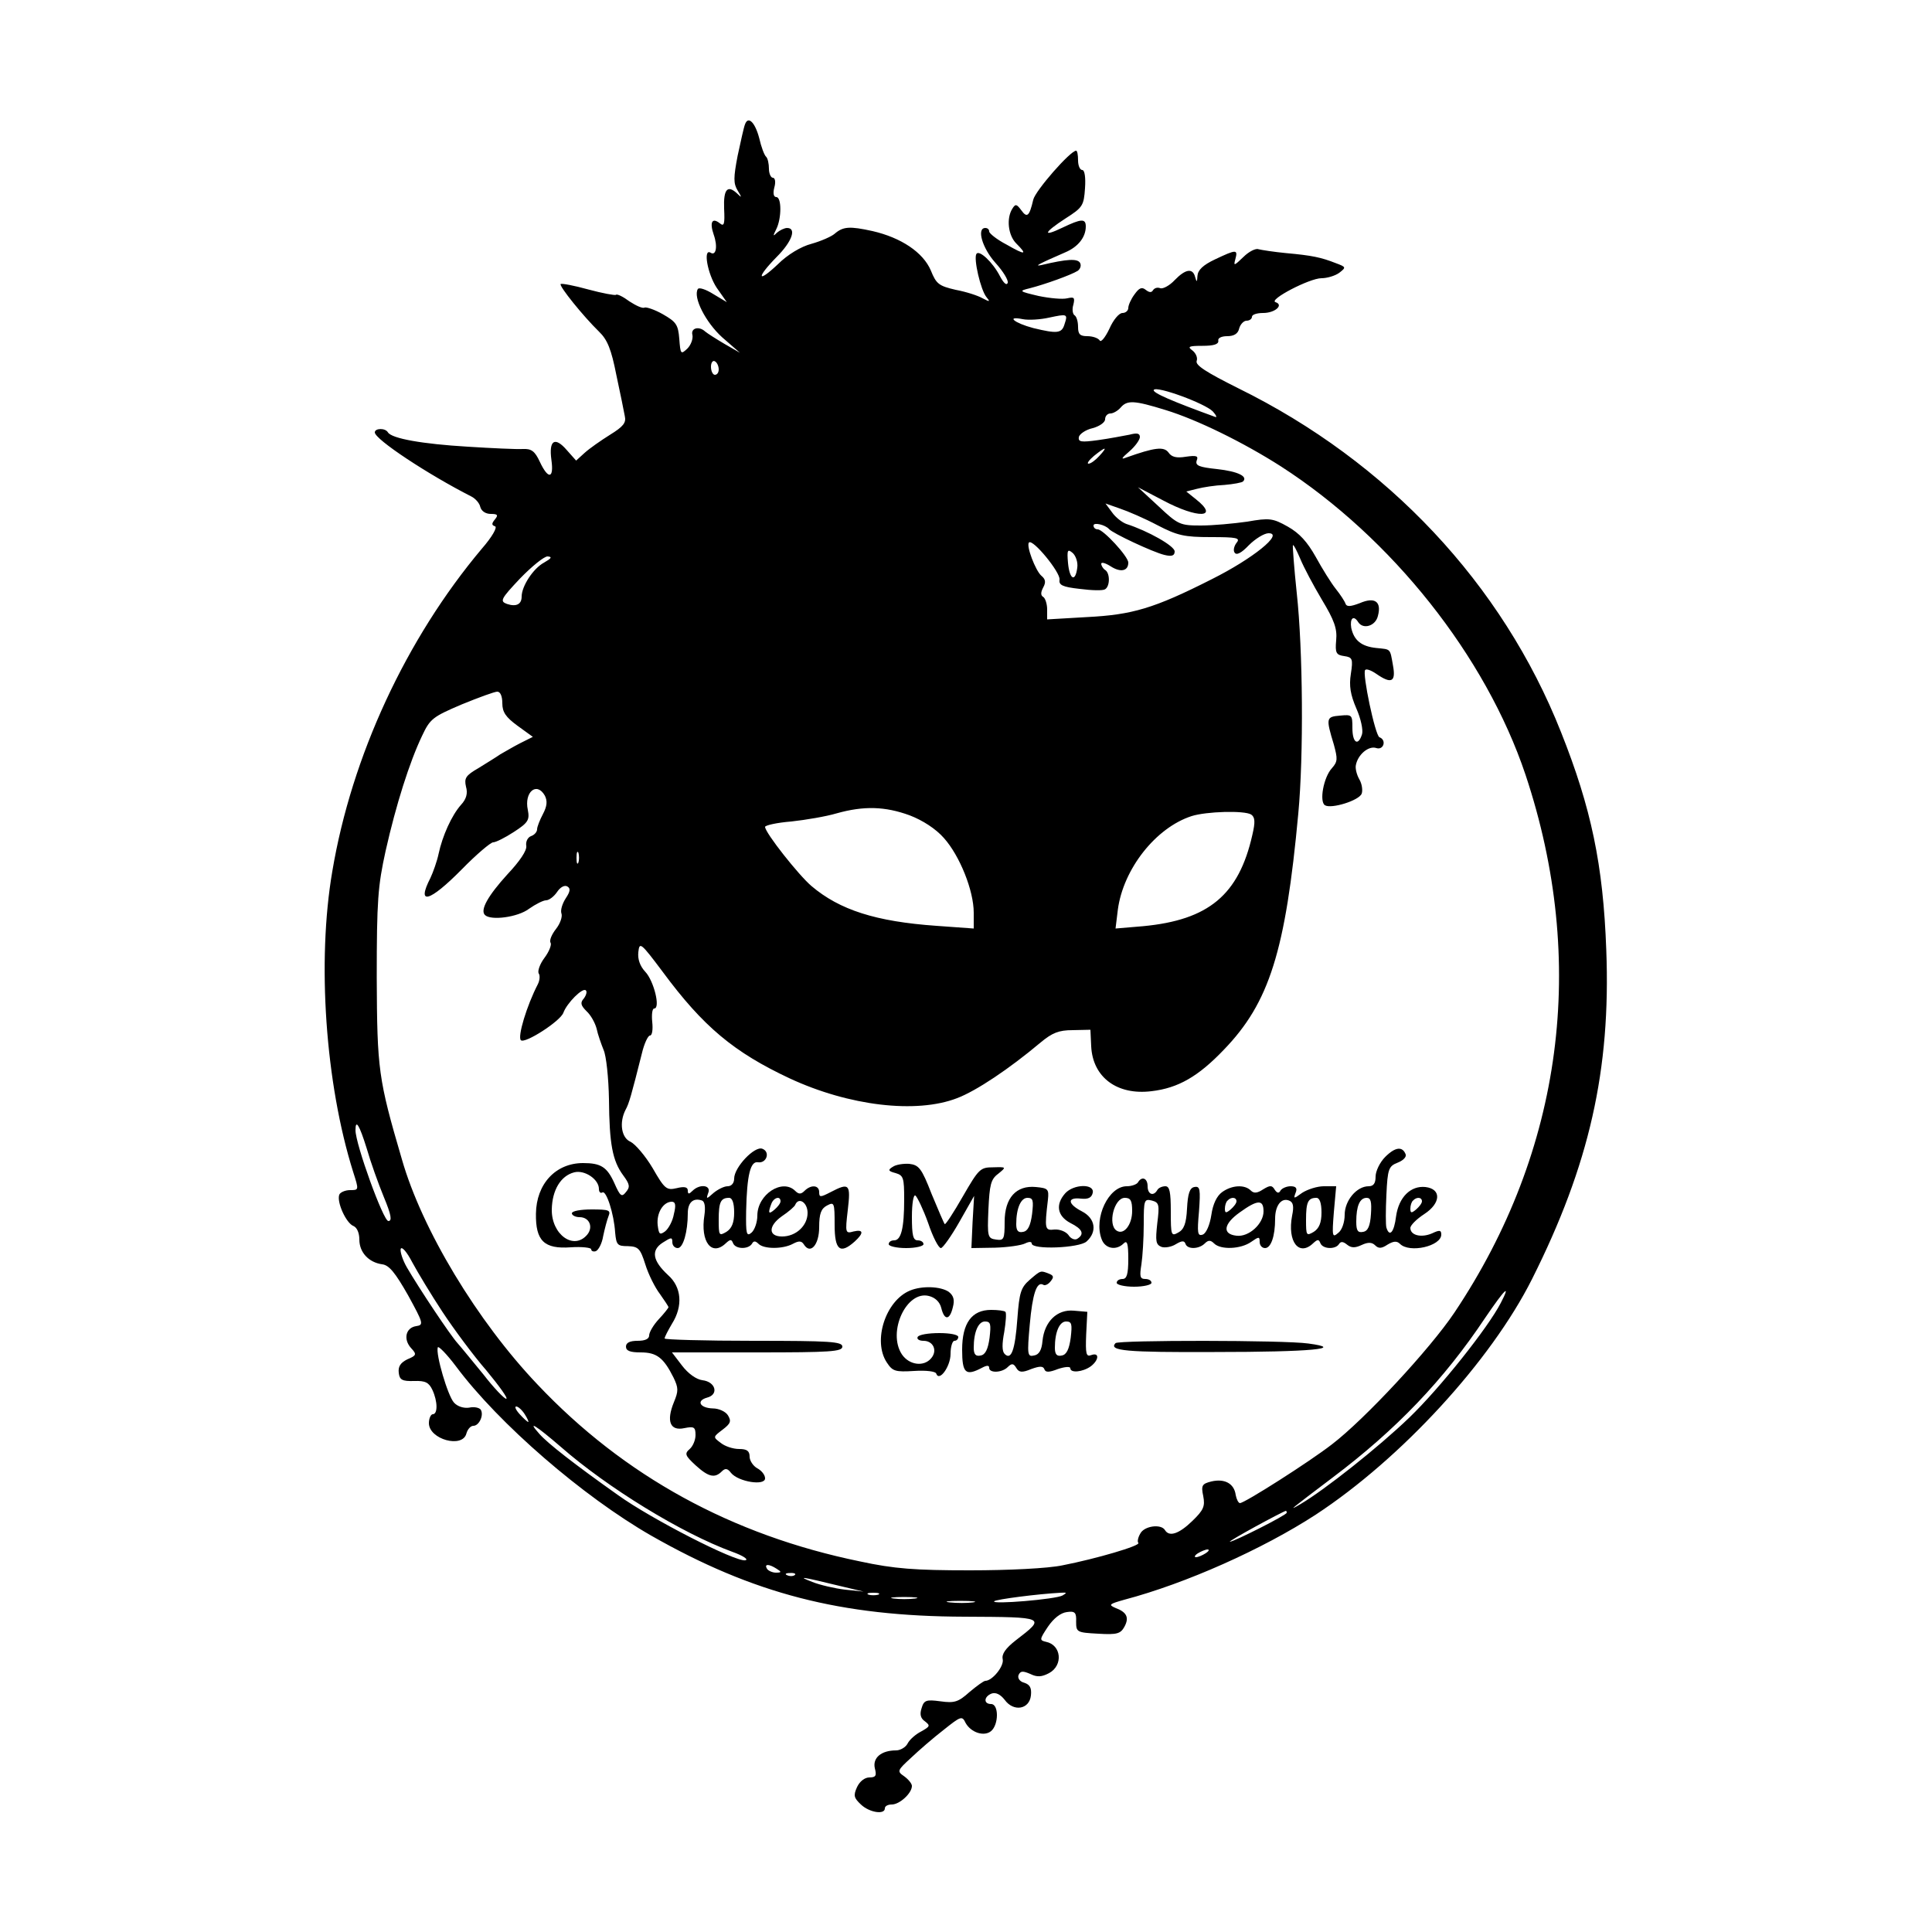 <?xml version="1.0" encoding="UTF-8" standalone="yes"?>
<svg version="1.0" xmlns="http://www.w3.org/2000/svg" width="500" height="500" viewBox="0 0 500 500" preserveAspectRatio="xMidYMid meet">
  <g transform="translate(0,500) scale(0.1,-0.1)" fill="#000000" stroke="none">
    <path d="M1928 4678 c-3 -7 -11 -44 -19 -81 -11 -57 -11 -72 0 -90 11 -18 11
-20 0 -9 -26 25 -37 13 -35 -38 2 -40 0 -47 -11 -38 -20 16 -27 3 -16 -29 11
-31 6 -56 -8 -47 -20 12 -8 -55 16 -91 l26 -37 -35 21 c-19 12 -37 18 -40 13
-13 -21 20 -86 63 -125 l46 -40 -40 23 c-22 13 -44 27 -50 32 -16 15 -38 9
-33 -9 2 -10 -4 -26 -13 -35 -17 -16 -18 -15 -21 25 -3 37 -8 44 -43 64 -21
12 -43 19 -47 17 -5 -3 -22 5 -39 16 -16 12 -32 20 -35 17 -2 -2 -35 4 -72 14
-36 10 -68 16 -71 14 -5 -5 59 -84 99 -123 22 -21 32 -46 45 -112 10 -47 20
-95 22 -107 4 -17 -4 -27 -38 -48 -24 -15 -54 -36 -66 -47 l-22 -20 -24 27
c-31 36 -47 26 -40 -25 7 -49 -8 -52 -30 -5 -13 28 -22 34 -44 33 -15 -1 -80
2 -143 6 -117 7 -196 21 -206 37 -7 12 -34 11 -34 0 0 -18 138 -109 250 -166
10 -5 21 -17 23 -27 3 -11 14 -18 27 -18 18 0 20 -3 11 -14 -9 -11 -9 -15 0
-18 7 -2 -7 -27 -34 -58 -196 -233 -337 -537 -387 -835 -40 -233 -18 -549 54
-778 15 -47 15 -47 -8 -47 -13 0 -26 -6 -28 -12 -7 -19 18 -74 37 -81 9 -4 15
-18 15 -35 0 -33 24 -59 59 -64 18 -2 34 -22 67 -80 40 -73 41 -77 21 -80 -27
-4 -34 -34 -13 -57 15 -16 14 -19 -10 -29 -18 -9 -24 -19 -22 -35 2 -18 9 -22
40 -21 29 1 38 -4 47 -23 14 -30 14 -63 1 -63 -5 0 -10 -11 -10 -23 0 -42 87
-66 97 -27 3 11 11 20 18 20 15 0 28 28 19 42 -4 5 -17 8 -30 5 -14 -2 -30 3
-39 13 -16 17 -48 126 -42 143 1 5 23 -17 47 -49 111 -149 329 -337 505 -438
265 -151 491 -209 811 -210 212 -1 211 -1 133 -61 -27 -21 -37 -36 -34 -49 4
-18 -27 -56 -45 -56 -4 0 -22 -13 -41 -29 -29 -26 -39 -29 -75 -24 -37 5 -43
3 -49 -18 -5 -15 -3 -26 9 -34 14 -11 13 -13 -10 -26 -14 -7 -30 -21 -35 -31
-5 -10 -19 -18 -30 -18 -38 0 -61 -19 -55 -46 5 -19 3 -24 -14 -24 -12 0 -25
-10 -32 -25 -10 -22 -8 -28 10 -45 22 -21 62 -27 62 -10 0 6 8 10 18 10 20 0
52 29 52 48 0 6 -9 17 -20 25 -19 13 -18 15 18 48 20 19 58 52 84 72 45 36 48
37 57 18 14 -25 48 -36 66 -21 20 17 20 70 0 70 -20 0 -19 19 1 27 11 4 23 -2
34 -16 23 -32 64 -25 68 11 2 19 -2 28 -17 33 -12 3 -18 12 -15 20 5 11 11 11
30 3 18 -9 30 -8 49 2 37 20 32 73 -8 81 -17 4 -17 6 5 39 15 22 33 36 49 38
21 3 25 -1 24 -25 0 -27 2 -28 57 -31 49 -3 58 0 68 18 13 24 6 38 -24 49 -18
8 -15 10 24 21 159 42 358 131 495 220 221 145 453 397 560 610 148 295 204
541 192 852 -8 220 -39 367 -117 563 -152 384 -449 700 -835 890 -84 42 -112
60 -108 71 3 8 -2 20 -11 27 -14 10 -9 12 26 12 29 0 42 4 41 13 -2 7 8 12 23
12 17 0 28 6 31 20 3 11 12 20 19 20 8 0 14 5 14 10 0 6 13 10 29 10 31 0 54
21 32 28 -19 6 88 62 119 62 14 0 35 6 46 14 18 14 18 15 -9 25 -38 15 -62 20
-129 26 -31 3 -63 8 -71 10 -7 3 -25 -6 -39 -20 -24 -23 -26 -24 -21 -6 7 26
3 26 -52 0 -32 -15 -45 -28 -46 -43 -1 -17 -2 -17 -6 -3 -6 24 -25 21 -53 -8
-13 -14 -30 -23 -37 -21 -7 3 -15 1 -19 -5 -4 -7 -10 -6 -19 1 -10 8 -17 5
-29 -12 -9 -12 -16 -28 -16 -35 0 -7 -7 -13 -15 -13 -9 0 -24 -18 -34 -41 -11
-23 -22 -36 -25 -30 -4 6 -18 11 -32 11 -19 0 -24 5 -24 24 0 14 -4 27 -9 30
-5 3 -7 16 -3 28 4 18 2 20 -16 16 -12 -3 -45 0 -74 6 -51 12 -52 13 -23 20
39 10 106 34 124 45 7 5 10 14 6 21 -7 11 -33 10 -100 -6 -20 -4 -7 3 62 33
33 14 53 39 53 67 0 21 -12 20 -60 -3 -54 -26 -49 -13 8 24 44 28 47 33 50 78
2 28 -1 47 -7 47 -6 0 -11 11 -11 25 0 14 -2 25 -5 25 -15 0 -106 -104 -111
-127 -10 -43 -16 -48 -31 -27 -12 16 -15 17 -23 4 -16 -25 -11 -69 10 -90 30
-30 24 -31 -25 -3 -25 13 -45 29 -45 34 0 5 -4 9 -10 9 -23 0 -8 -52 26 -90
20 -22 34 -45 32 -52 -3 -8 -11 0 -20 17 -19 37 -54 69 -61 58 -8 -12 11 -94
26 -112 10 -12 9 -13 -10 -3 -12 7 -43 17 -70 22 -43 10 -50 15 -64 50 -20 47
-77 85 -151 102 -59 13 -76 12 -98 -7 -8 -7 -35 -19 -60 -26 -27 -7 -62 -28
-87 -53 -54 -51 -56 -35 -3 19 40 40 52 75 27 75 -7 0 -19 -6 -26 -12 -11 -11
-11 -9 -2 9 14 28 14 83 0 83 -7 0 -9 10 -5 25 4 14 2 25 -4 25 -5 0 -10 11
-10 23 0 13 -3 27 -7 31 -5 4 -13 26 -18 48 -11 42 -29 59 -37 36z m827 -517
c-7 -24 -19 -25 -81 -10 -49 13 -72 32 -27 23 15 -3 46 -1 68 4 47 10 49 10
40 -17z m-895 -117 c0 -8 -4 -14 -10 -14 -5 0 -10 9 -10 21 0 11 5 17 10 14 6
-3 10 -13 10 -21z m1279 -109 c9 -10 11 -16 6 -14 -110 40 -164 63 -159 70 7
11 133 -35 153 -56z m-123 4 c82 -25 202 -84 299 -146 287 -185 530 -491 633
-798 161 -483 97 -972 -184 -1392 -63 -94 -232 -276 -317 -341 -58 -45 -226
-152 -238 -152 -4 0 -9 10 -11 21 -4 30 -29 43 -63 35 -24 -6 -27 -10 -21 -38
5 -26 1 -36 -28 -64 -35 -34 -60 -42 -71 -24 -10 17 -54 11 -64 -9 -6 -10 -8
-21 -5 -24 7 -7 -109 -41 -196 -58 -37 -8 -140 -13 -240 -13 -142 0 -196 4
-284 23 -332 68 -611 221 -835 458 -156 164 -299 401 -351 583 -61 208 -64
232 -65 470 0 200 3 237 23 328 27 120 62 230 94 297 21 45 28 50 103 82 44
18 85 33 92 33 8 0 13 -12 13 -30 0 -23 9 -36 39 -58 l40 -29 -32 -16 c-18 -9
-41 -23 -52 -29 -10 -7 -36 -23 -57 -36 -33 -19 -37 -26 -32 -48 5 -17 1 -32
-13 -47 -24 -27 -48 -80 -58 -127 -4 -19 -14 -47 -21 -62 -37 -72 -3 -63 81
22 38 39 75 70 81 70 7 0 31 12 54 27 37 24 41 31 36 57 -10 46 23 74 44 37 7
-14 6 -27 -5 -48 -8 -15 -15 -33 -15 -39 0 -7 -7 -15 -16 -18 -8 -3 -14 -14
-12 -25 2 -12 -17 -40 -49 -74 -50 -55 -71 -92 -58 -105 15 -15 85 -6 114 16
17 12 37 22 44 22 8 0 21 10 29 22 8 12 19 18 26 14 9 -5 8 -13 -4 -31 -9 -14
-14 -31 -11 -39 3 -8 -3 -26 -14 -40 -11 -14 -18 -30 -14 -36 3 -5 -4 -23 -16
-39 -12 -16 -18 -34 -15 -40 4 -5 3 -18 -2 -28 -29 -56 -53 -136 -44 -145 10
-10 102 49 110 71 9 25 50 66 58 58 4 -3 1 -13 -5 -21 -10 -11 -8 -18 7 -33
11 -10 22 -30 26 -45 3 -15 12 -40 18 -55 7 -15 13 -73 14 -128 1 -116 9 -159
37 -197 17 -23 18 -30 7 -43 -11 -14 -15 -11 -30 23 -19 42 -35 52 -81 52 -71
0 -121 -54 -122 -131 -1 -70 21 -92 90 -87 29 2 53 -1 53 -5 0 -5 6 -7 12 -5
7 3 16 20 19 39 4 19 10 42 14 52 6 15 1 17 -44 17 -28 0 -51 -4 -51 -10 0 -5
9 -10 20 -10 25 0 36 -25 20 -45 -35 -42 -93 0 -92 65 1 50 23 87 58 96 27 7
64 -18 64 -43 0 -8 4 -12 9 -9 10 6 30 -55 33 -104 3 -32 6 -35 33 -35 27 -1
32 -6 45 -47 8 -26 25 -60 38 -77 12 -17 22 -32 22 -34 0 -2 -11 -16 -25 -31
-14 -15 -25 -34 -25 -42 0 -9 -10 -14 -30 -14 -20 0 -30 -5 -30 -15 0 -11 11
-15 38 -15 41 0 59 -13 85 -65 13 -27 13 -35 1 -64 -20 -49 -10 -75 27 -67 25
5 29 3 29 -18 0 -13 -7 -29 -15 -36 -14 -12 -12 -17 15 -42 34 -31 50 -34 68
-16 9 9 15 8 24 -4 19 -23 88 -34 88 -14 0 9 -9 20 -20 26 -11 6 -20 20 -20
30 0 15 -7 20 -27 20 -16 0 -37 7 -48 16 -20 15 -20 15 5 34 21 16 23 22 14
37 -6 10 -24 18 -39 18 -34 1 -44 20 -15 28 31 8 22 41 -12 45 -16 2 -37 17
-53 38 l-26 34 220 0 c190 0 221 2 221 15 0 13 -32 15 -230 15 -126 0 -230 3
-230 6 0 4 9 21 19 38 29 46 25 95 -10 126 -40 37 -45 64 -14 84 22 14 25 15
25 1 0 -8 6 -15 14 -15 14 0 26 42 26 90 0 28 14 41 37 33 7 -3 9 -17 6 -38
-11 -69 19 -108 56 -72 11 10 14 10 18 0 6 -16 39 -17 49 -2 4 8 9 8 17 0 14
-14 63 -14 89 0 15 8 22 8 28 -1 17 -28 40 -2 40 44 0 35 5 48 20 56 19 10 20
8 20 -50 0 -65 14 -77 52 -43 24 22 23 32 -3 26 -21 -6 -22 -4 -15 55 8 68 4
72 -44 47 -27 -14 -30 -14 -30 0 0 18 -21 20 -38 3 -9 -9 -15 -9 -24 0 -33 33
-98 -9 -98 -64 0 -17 -7 -37 -15 -44 -13 -11 -15 -4 -14 56 2 93 11 130 31
126 22 -3 32 27 11 35 -20 8 -73 -48 -73 -77 0 -12 -7 -20 -17 -20 -9 0 -25
-8 -36 -17 -19 -17 -20 -17 -14 0 8 20 -22 24 -41 5 -9 -9 -12 -9 -12 1 0 9
-9 11 -29 6 -26 -6 -31 -2 -62 52 -19 32 -45 62 -57 68 -24 10 -30 50 -13 83
9 16 15 38 42 145 6 26 16 47 21 47 6 0 8 16 6 35 -2 19 0 35 5 35 17 0 -1 72
-23 95 -14 15 -20 33 -18 51 3 27 6 25 63 -51 105 -142 184 -208 329 -276 153
-71 327 -92 433 -51 50 19 135 76 216 144 30 25 47 32 83 32 l46 1 2 -43 c4
-80 67 -127 156 -116 69 8 121 38 187 107 118 122 160 255 193 612 14 149 12
424 -4 570 -7 66 -11 122 -10 124 2 2 10 -14 19 -35 9 -22 34 -69 56 -106 32
-53 40 -75 37 -105 -3 -33 0 -38 21 -41 21 -3 23 -7 17 -46 -5 -31 -1 -54 14
-89 12 -27 18 -56 15 -67 -10 -32 -25 -23 -25 16 0 34 -1 35 -32 32 -36 -3
-37 -6 -16 -75 10 -37 10 -44 -5 -61 -22 -24 -33 -87 -18 -96 16 -10 88 12 95
30 3 8 1 25 -6 37 -7 12 -11 29 -9 37 5 27 33 51 53 44 19 -6 27 21 8 28 -11
4 -45 166 -37 174 3 4 16 -1 29 -10 39 -27 51 -21 43 22 -8 45 -5 41 -43 45
-39 4 -58 20 -65 52 -4 25 6 34 18 15 13 -20 45 -10 51 16 10 37 -8 50 -47 33
-24 -9 -34 -10 -37 -1 -2 6 -13 23 -25 38 -12 15 -35 52 -52 83 -22 39 -42 61
-72 78 -39 22 -48 23 -105 13 -35 -5 -89 -10 -120 -10 -54 0 -59 2 -110 50
l-53 49 65 -34 c90 -48 147 -46 85 3 l-25 20 28 7 c15 4 47 9 71 10 23 2 45 6
48 9 13 13 -13 26 -67 32 -47 5 -57 9 -53 22 5 12 0 14 -28 10 -24 -4 -37 -1
-45 11 -12 16 -36 13 -109 -13 -15 -6 -13 -2 8 16 15 13 27 30 27 37 0 10 -8
11 -27 6 -16 -3 -52 -10 -81 -14 -44 -6 -52 -5 -50 8 2 8 18 19 36 23 18 5 32
15 32 23 0 8 6 15 14 15 7 0 19 7 26 15 17 20 35 19 116 -6z m-171 -119 c-10
-11 -22 -20 -28 -20 -5 0 1 9 14 20 31 25 37 25 14 0z m150 -179 c52 -27 70
-31 138 -31 68 0 78 -2 67 -15 -6 -8 -9 -19 -5 -25 5 -8 18 -1 37 19 17 17 40
31 51 31 41 0 -41 -66 -147 -119 -150 -76 -206 -92 -323 -98 l-103 -6 0 26 c0
14 -5 29 -10 32 -7 4 -7 12 0 25 7 13 6 21 -5 30 -15 13 -40 78 -32 86 10 10
82 -78 79 -96 -2 -14 7 -19 52 -24 31 -4 60 -5 66 -1 13 8 13 42 0 50 -5 3
-10 11 -10 16 0 5 11 2 25 -7 25 -16 45 -12 45 10 0 16 -65 86 -79 86 -6 0
-11 4 -11 10 0 9 30 2 40 -9 9 -11 114 -60 143 -67 20 -5 27 -2 27 9 0 14 -69
53 -125 71 -11 4 -28 17 -37 30 l-17 23 37 -13 c21 -7 65 -26 97 -43z m-207
-110 c-5 -39 -20 -31 -24 12 -3 34 -1 37 12 26 8 -7 14 -24 12 -38z m-1380 13
c-28 -15 -58 -61 -58 -88 0 -20 -14 -27 -38 -19 -19 7 -16 13 34 66 30 31 62
57 71 57 13 -1 10 -5 -9 -16z m946 -654 c34 -13 68 -35 89 -59 41 -46 77 -136
77 -193 l0 -41 -97 7 c-156 11 -250 41 -323 103 -33 28 -120 138 -120 153 0 4
30 11 68 14 37 4 90 13 117 21 71 20 126 18 189 -5z m884 2 c10 -7 11 -19 3
-53 -35 -155 -113 -220 -283 -236 l-71 -6 6 49 c14 105 98 212 191 242 38 12
136 15 154 4z m-1741 -124 c-3 -7 -5 -2 -5 12 0 14 2 19 5 13 2 -7 2 -19 0
-25z m-548 -740 c10 -35 30 -91 44 -125 20 -48 22 -63 12 -63 -13 0 -85 199
-85 235 0 30 10 14 29 -47z m951 -166 c0 -26 -6 -41 -20 -50 -19 -11 -20 -10
-20 31 0 46 5 57 27 57 8 0 13 -13 13 -38z m120 29 c0 -5 -7 -14 -15 -21 -16
-14 -18 -10 -9 14 6 17 24 22 24 7z m-276 -33 c-3 -18 -14 -38 -23 -45 -14
-10 -16 -7 -19 17 -3 31 14 59 36 60 10 0 12 -8 6 -32z m346 3 c0 -33 -30 -61
-66 -61 -36 0 -36 27 -1 52 18 12 34 26 35 30 9 21 32 6 32 -21z m-945 -256
c29 -44 80 -113 114 -152 33 -40 57 -73 51 -73 -5 0 -32 28 -59 63 -28 34 -58
71 -67 81 -19 21 -99 141 -131 196 -11 19 -18 41 -16 48 3 7 16 -8 30 -35 14
-26 49 -84 78 -128z m2739 23 c-33 -64 -157 -220 -237 -297 -79 -76 -219 -187
-282 -224 -34 -20 -26 -14 85 70 163 123 286 251 394 413 51 75 67 90 40 38z
m-2526 -288 c7 -11 11 -20 9 -20 -2 0 -12 9 -22 20 -10 11 -14 20 -9 20 5 0
15 -9 22 -20z m94 -85 c120 -105 312 -223 443 -271 28 -10 43 -20 34 -22 -25
-5 -244 107 -330 169 -113 80 -182 134 -203 158 -34 38 -9 22 56 -34z m1878
-170 c0 -6 -137 -75 -147 -75 -6 1 134 77 145 80 1 0 2 -2 2 -5z m-210 -105
c-8 -5 -19 -10 -25 -10 -5 0 -3 5 5 10 8 5 20 10 25 10 6 0 3 -5 -5 -10z
m-1110 -40 c13 -8 13 -10 -2 -10 -9 0 -20 5 -23 10 -8 13 5 13 25 0z m47 -16
c-3 -3 -12 -4 -19 -1 -8 3 -5 6 6 6 11 1 17 -2 13 -5z m123 -30 l55 -13 -48 5
c-26 3 -65 12 -85 20 -41 16 -29 14 78 -12z m93 -21 c-7 -2 -19 -2 -25 0 -7 3
-2 5 12 5 14 0 19 -2 13 -5z m477 -2 c-17 -10 -186 -24 -177 -15 5 5 114 19
172 22 16 1 17 0 5 -7z m-382 -8 c-16 -2 -40 -2 -55 0 -16 2 -3 4 27 4 30 0
43 -2 28 -4z m150 -10 c-15 -2 -42 -2 -60 0 -18 2 -6 4 27 4 33 0 48 -2 33 -4z"/>
    <path d="M3585 2006 c-14 -14 -25 -37 -25 -51 0 -17 -5 -25 -18 -25 -31 0 -62
-37 -62 -74 0 -19 -7 -40 -17 -47 -15 -13 -16 -9 -11 54 l6 67 -32 0 c-17 0
-42 -8 -56 -17 -22 -16 -23 -16 -17 0 5 12 1 17 -13 17 -10 0 -22 -5 -26 -11
-4 -8 -9 -7 -15 2 -7 12 -12 12 -30 1 -15 -10 -24 -11 -32 -3 -16 16 -49 14
-74 -4 -14 -10 -24 -31 -28 -59 -4 -26 -13 -47 -22 -51 -14 -5 -15 4 -10 60 4
57 3 66 -12 63 -12 -2 -17 -17 -19 -56 -2 -39 -8 -54 -23 -62 -18 -10 -19 -7
-19 55 0 50 -3 65 -14 65 -8 0 -18 -4 -21 -10 -10 -17 -25 -11 -25 10 0 21
-15 27 -25 10 -3 -5 -16 -10 -29 -10 -47 0 -86 -82 -65 -137 9 -25 38 -30 57
-11 9 9 12 0 12 -40 0 -40 -4 -52 -15 -52 -8 0 -15 -4 -15 -10 0 -5 20 -10 45
-10 25 0 45 5 45 10 0 6 -7 10 -16 10 -14 0 -15 7 -10 38 3 20 6 67 6 104 0
62 1 66 21 61 19 -5 20 -11 14 -59 -5 -46 -4 -55 11 -61 9 -3 26 0 37 7 15 9
22 10 25 1 5 -15 35 -14 50 1 9 9 15 9 24 0 17 -17 69 -15 96 4 20 14 22 14
22 0 0 -9 6 -16 14 -16 15 0 26 30 26 76 0 34 16 55 36 47 11 -4 13 -15 8 -39
-13 -68 18 -107 55 -71 11 10 14 10 18 0 6 -16 39 -17 48 -3 5 8 11 7 21 -1
11 -9 21 -9 38 -1 17 8 27 7 35 -1 9 -9 17 -8 32 2 15 9 24 10 32 2 25 -25
107 -6 107 24 0 12 -5 12 -24 3 -28 -12 -56 -5 -56 14 0 7 16 23 36 36 43 28
45 65 3 70 -38 4 -69 -26 -76 -76 -5 -41 -17 -55 -25 -29 -2 6 -2 45 0 85 3
67 6 74 29 83 13 5 23 14 21 21 -8 22 -27 20 -53 -6z m-655 -140 c0 -35 -21
-63 -40 -51 -24 15 -7 85 21 85 15 0 19 -7 19 -34z m270 25 c0 -5 -7 -14 -15
-21 -12 -10 -15 -10 -15 2 0 8 3 18 7 21 9 10 23 9 23 -2z m220 -29 c0 -26 -6
-41 -20 -50 -19 -11 -20 -10 -20 31 0 46 5 57 27 57 8 0 13 -13 13 -38z m128
-4 c-2 -31 -8 -44 -20 -46 -14 -3 -18 3 -18 26 0 41 9 62 27 62 11 0 13 -11
11 -42z m132 33 c0 -5 -7 -14 -15 -21 -12 -10 -15 -10 -15 2 0 8 3 18 7 21 9
10 23 9 23 -2z m-410 -26 c0 -32 -38 -67 -70 -63 -37 4 -34 30 8 60 47 34 62
34 62 3z"/>
    <path d="M2310 1980 c-13 -8 -11 -11 8 -16 20 -6 22 -12 22 -68 0 -75 -8 -106
-26 -106 -8 0 -14 -4 -14 -10 0 -5 20 -10 45 -10 25 0 45 5 45 10 0 6 -7 10
-15 10 -12 0 -15 13 -15 61 0 34 4 58 9 55 5 -4 20 -35 33 -71 12 -36 27 -65
33 -65 5 0 27 31 48 68 l38 67 -4 -68 -3 -67 61 1 c33 1 68 6 78 11 10 5 17 5
17 0 0 -17 123 -12 142 5 28 25 23 60 -12 78 -37 19 -39 37 -3 33 19 -2 28 2
31 15 5 24 -49 23 -71 -1 -26 -29 -21 -59 13 -77 32 -16 37 -29 18 -41 -6 -4
-17 0 -23 10 -7 9 -23 15 -36 14 -25 -3 -26 1 -17 77 3 28 0 30 -31 33 -51 5
-81 -28 -81 -90 0 -45 -2 -49 -22 -46 -22 3 -23 7 -20 78 3 63 6 78 25 92 22
18 22 18 -13 17 -33 0 -37 -4 -78 -75 -24 -42 -45 -74 -47 -72 -2 2 -17 37
-34 78 -26 67 -33 75 -58 78 -15 1 -35 -2 -43 -8z m361 -122 c-4 -30 -11 -44
-23 -46 -13 -3 -18 3 -18 20 0 41 12 68 29 68 15 0 16 -7 12 -42z"/>
    <path d="M2665 1688 c-23 -20 -27 -33 -32 -100 -6 -83 -16 -109 -33 -92 -7 7
-7 26 -1 57 4 25 6 49 3 52 -3 3 -20 5 -37 5 -50 0 -75 -34 -75 -103 0 -61 9
-69 51 -47 13 7 19 7 19 0 0 -14 33 -13 48 2 10 10 15 10 22 -2 7 -12 15 -13
39 -3 22 8 31 8 34 -1 3 -8 12 -8 35 1 18 6 32 7 32 2 0 -13 32 -10 53 5 21
16 23 37 1 29 -13 -5 -15 3 -13 53 l3 59 -35 3 c-43 4 -76 -28 -81 -78 -2 -24
-9 -36 -22 -38 -17 -4 -18 2 -11 80 7 79 18 113 35 103 4 -3 13 1 19 9 9 11 8
15 -5 20 -21 8 -20 9 -49 -16z m-104 -150 c-4 -30 -11 -44 -23 -46 -13 -3 -18
3 -18 20 0 41 12 68 29 68 15 0 16 -7 12 -42z m210 0 c-4 -30 -11 -44 -23 -46
-13 -3 -18 3 -18 20 0 41 12 68 29 68 15 0 16 -7 12 -42z"/>
    <path d="M2355 1660 c-63 -26 -97 -130 -60 -186 15 -23 22 -25 71 -22 30 2 56
-1 57 -7 8 -22 37 19 37 51 0 19 5 34 10 34 6 0 10 5 10 10 0 6 -22 10 -49 10
-28 0 -53 -4 -56 -10 -3 -5 3 -10 15 -10 25 0 37 -25 20 -45 -19 -23 -57 -18
-76 10 -38 58 12 166 70 151 16 -4 28 -15 32 -31 8 -33 22 -32 30 2 5 19 2 30
-11 40 -21 14 -69 16 -100 3z"/>
    <path d="M2887 1524 c-19 -20 28 -24 256 -23 251 0 341 9 243 22 -62 9 -491 9
-499 1z"/>
  </g>
</svg>